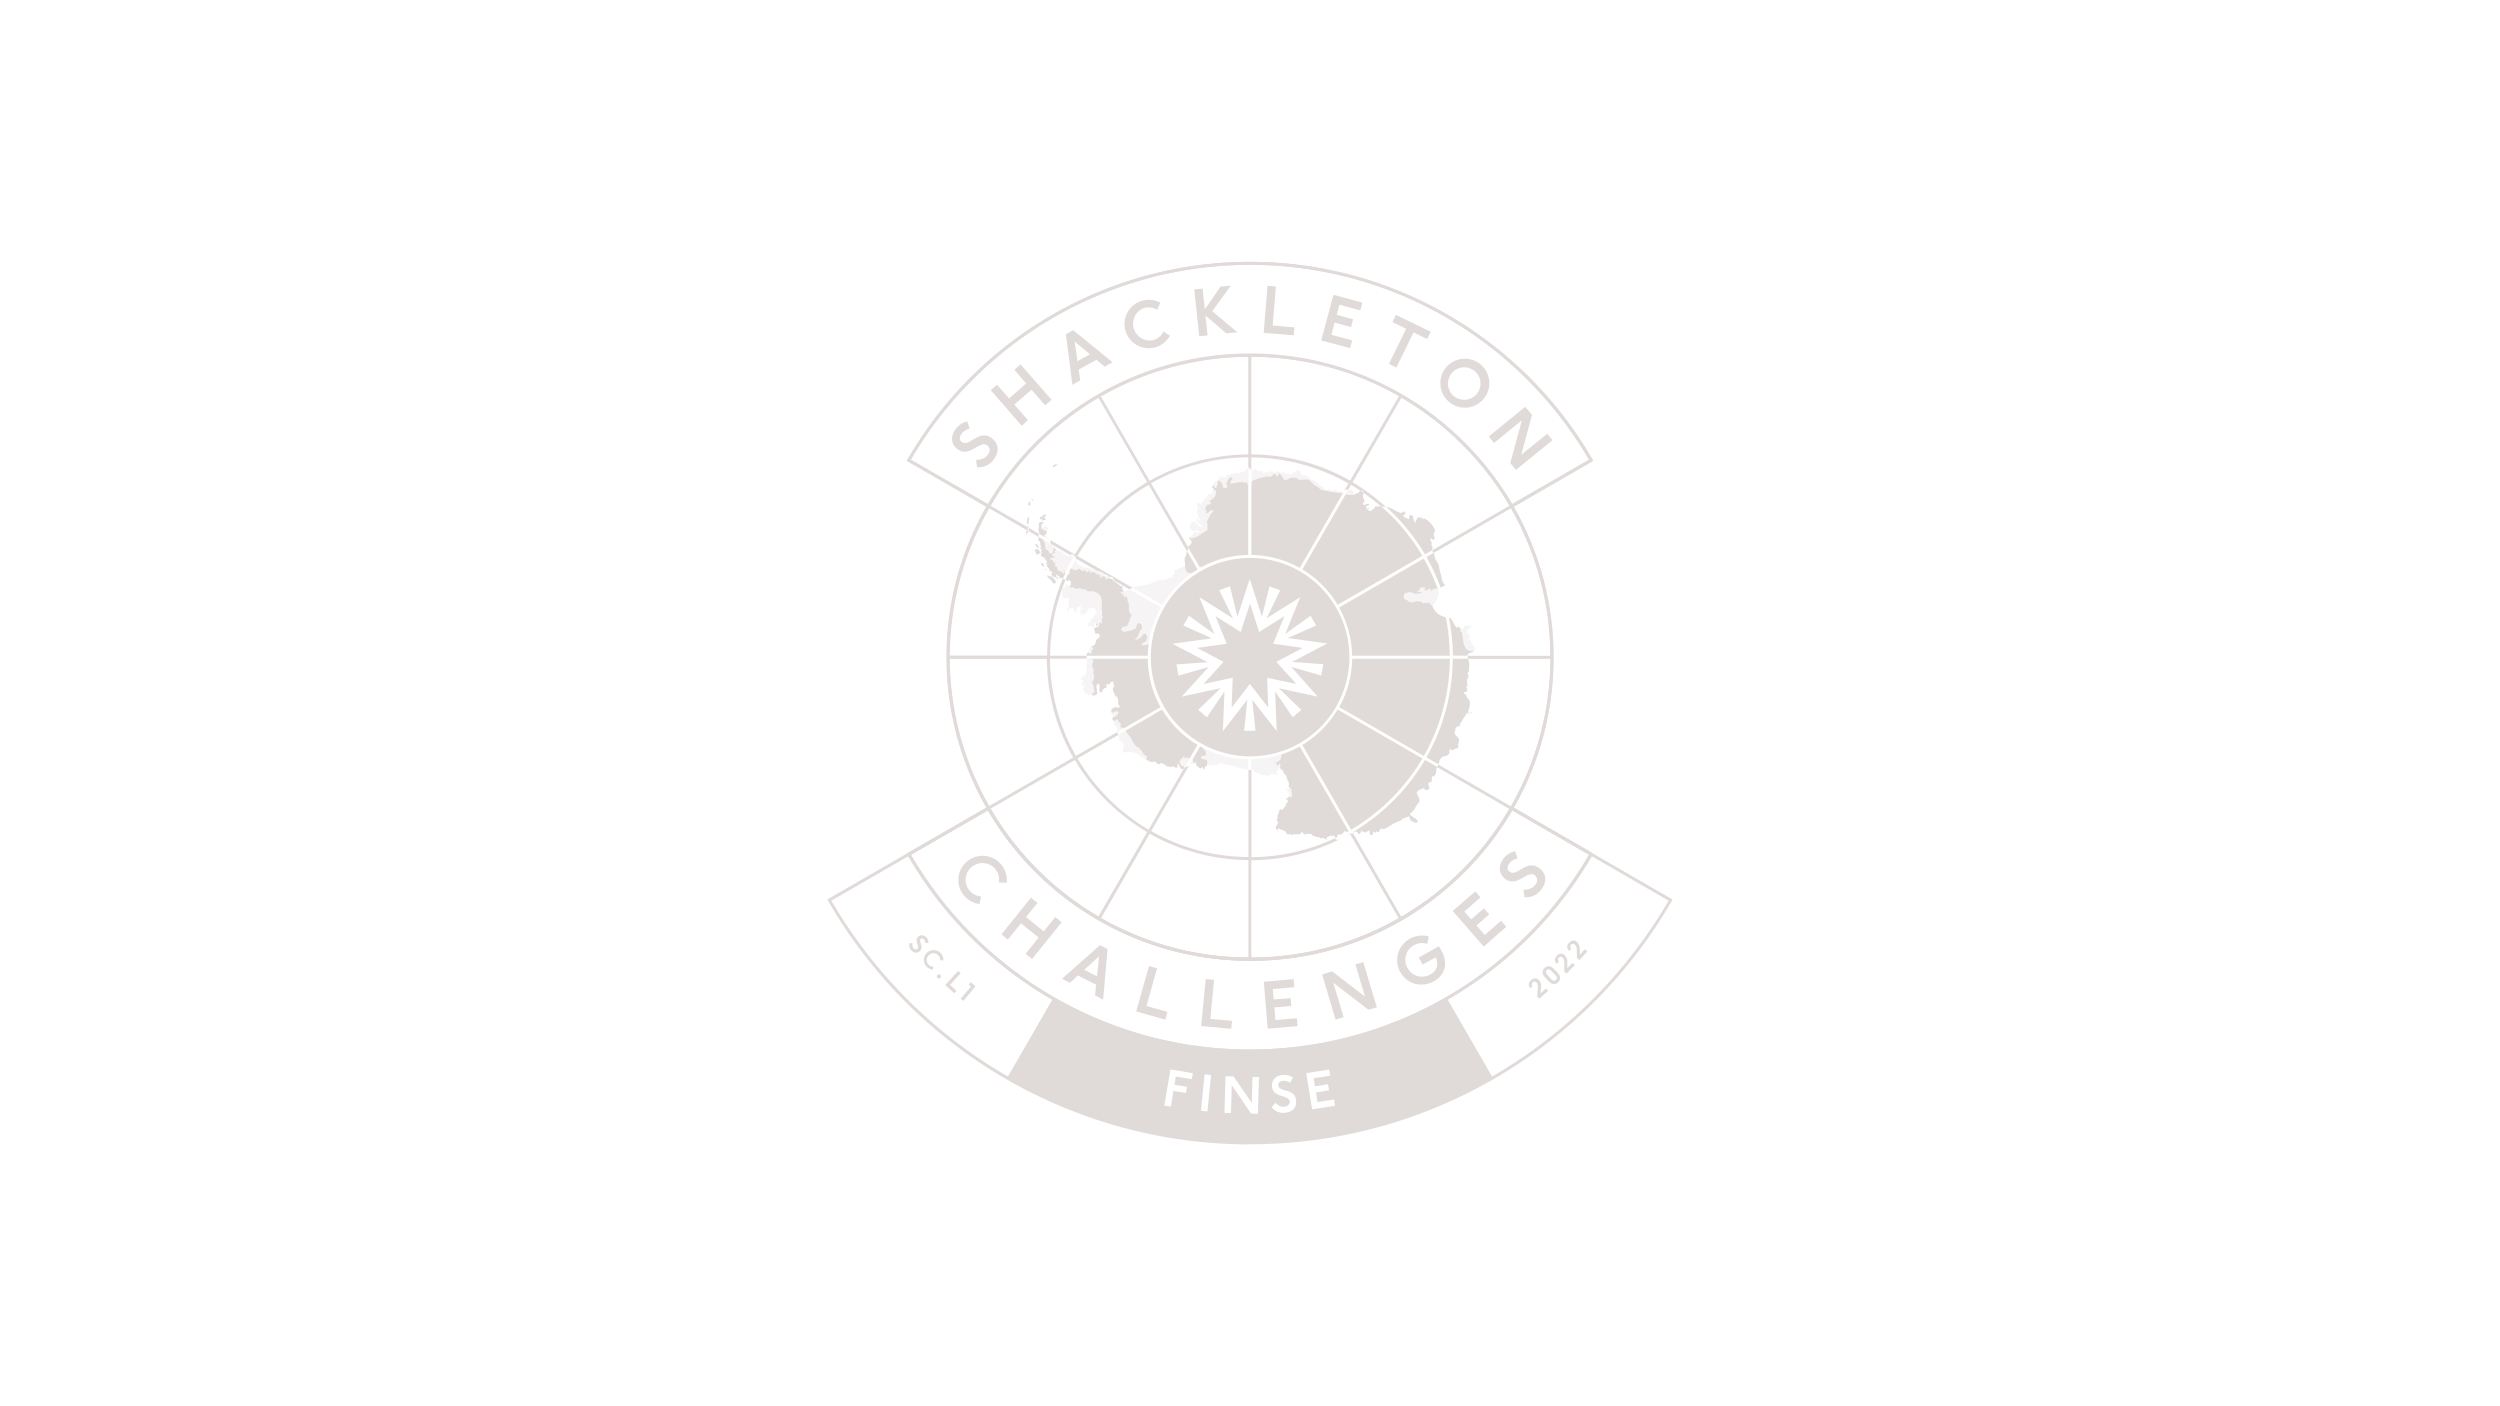 <svg id="LIGHT_BEIGE" data-name="LIGHT BEIGE" xmlns="http://www.w3.org/2000/svg" viewBox="0 0 1920 1080"><defs><style>.cls-1,.cls-2{fill:#e0dbd9}.cls-2{opacity:.3}</style></defs><path class="cls-1" d="M960 878.9a373.7 373.7 0 01-324-187l-.6-1 1-.7 123-71 .6 1 2.3 3.8.6 1 .2.3a87 87 0 002 3.1l.7 1.1 2.5 3.9.6.9.2.3 2.1 3 .8 1.1 2.7 3.8.9 1.1 2.2 3 .9 1 2.9 3.6.6.8.3.3 2.4 2.8.8 1 3.1 3.5 1 1 2.5 2.7.9 1c1 1.2 2.2 2.3 3.3 3.4l.9 1 2.7 2.6 1 .9 3.4 3.2.7.6.2.2 2.9 2.6 1 .8 3.6 3 1 .8 3 2.4 1 .8 3.8 2.9.8.7 3.3 2.3 1 .7 4 2.8.8.5c1 .8 2.2 1.5 3.4 2.3l1 .6 4.1 2.6.8.5 3.6 2.1 1 .6 4.3 2.4.7.4 3.8 2 1 .5 4.5 2.2.6.3 4 1.9 1 .4 4.6 2 .5.3 4.3 1.7 1 .4 4.7 1.8.4.1 4.5 1.6 1 .3 4.9 1.6.3.1 4.6 1.4 1 .3 5 1.3h.3c1.4.5 3 .8 4.8 1.3l1 .2 5.1 1.1h.1l5 1 1 .2 10.5 1.6 1 .1c3.5.5 7 .8 10.6 1.1h1l10.8.6h13c3.6 0 7.2-.3 10.8-.5l1-.1 10.6-1 1.1-.2 5-.7h.2l5.2-.9 1.1-.2 4.9-1h.2l5-1 1.2-.3 4.6-1.1.4-.1 5-1.4 1-.3 4.5-1.3.5-.2 4.8-1.5 1.1-.4 4.2-1.5.6-.2 4.7-1.8 1.1-.4 4-1.7.7-.3c1.5-.6 3-1.2 4.5-2l1-.4h.2l3.8-1.9.8-.3 4.4-2.2 1-.6 3.7-2 .9-.4 4.2-2.3 1-.6 3.6-2.1.8-.5 4.1-2.6 1-.7 3.4-2.2.9-.6 4-2.7 1-.7 3.3-2.4.8-.6 3.8-3 1-.7 3-2.5 1-.7 3.6-3 .9-.8 3-2.7.8-.8 3.5-3.2.8-.8 2.9-2.9.8-.7 3.3-3.5.8-.7 2.8-3 .7-.8 3.2-3.7.7-.7 2.7-3.2.6-.8 3.1-3.8.6-.8 2.5-3.3.7-.9 2.9-4 .5-.7 2.4-3.5.6-.9 2.7-4.1.4-.7 2.3-3.6.6-1a310 310 0 002.3-3.9l.6-1 1 .6 122.1 70.5 1 .6-.5 1a373.7 373.7 0 01-324 187zM638.5 691.7a372 372 0 00643 0l-120.1-69.4-1.8 3-.6 1-2.3 3.7-.4.7-2.8 4.1-.6 1-2.4 3.5-.5.7a180 180 0 01-3 4l-.6.8-2.6 3.4-.6.8-3 3.8-.8.8-2.7 3.3-.6.7-3.3 3.7-.7.8-2.8 3-.8.7c-1 1.2-2.2 2.4-3.4 3.5l-.8.8-3 2.9-.7.8-3.6 3.3-.8.7-3 2.7-1 .8q-1.7 1.6-3.6 3.1l-.9.7-3.1 2.6-1 .7-3.8 3-.9.6-3.3 2.4-1 .8-4 2.7-.8.6-3.5 2.3-1 .6-4.1 2.6-.9.5-3.6 2.1-1 .7-4.3 2.3-.8.5-3.8 2-1 .5c-1.6.8-3 1.6-4.5 2.2l-.8.4-3.8 1.8-.3.1-.9.4a291 291 0 01-4.5 2l-.7.3-4.1 1.7-1.2.4-4.6 1.8-.7.3-4.2 1.4-1.2.4-4.8 1.6-.5.2-4.5 1.3-1.2.3-5 1.4h-.4c-1.5.5-3 .8-4.6 1.2l-1.2.3-5 1h-.4l-4.8 1-1.2.2-5.2.9-5.2.7-1.2.1c-3.5.5-7 .8-10.6 1.1l-1.1.1c-3.6.3-7.2.4-10.8.5h-1.2l-5.4.1h-6.6c-3.6-.1-7.3-.3-10.9-.6h-1c-3.6-.4-7.2-.7-10.7-1.2l-1-.1-10.6-1.6-1-.2-5-1h-.2l-5.2-1.1-1-.3-4.8-1.2h-.2l-5.1-1.4-1-.3-4.7-1.3-.3-.1-5-1.6-1-.4-4.4-1.6-.5-.1-4.8-1.9-1-.4-4.2-1.7-.6-.2-4.6-2-1-.5-4-1.9-.7-.3-4.5-2.2-1-.5-3.9-2-.7-.4-4.3-2.4-1-.6-3.7-2.2-.8-.5-4.1-2.6-1-.6-3.5-2.3-.8-.6-4-2.7-1-.7-3.3-2.4-.9-.7q-2-1.4-3.8-3l-1-.7-3-2.5-1-.7-3.7-3.1-1-.9-2.9-2.5-.2-.3-.7-.6-3.5-3.2-1-1-2.7-2.6-1-1-3.3-3.3-1-1-2.5-2.8-1-1-3-3.5-1-1-2.3-2.8-.3-.3-.7-.8-2.9-3.7-.5-.6-.4-.5-2.3-3-.2-.3a27 27 0 01-.7-.8l-2.7-3.8-.8-1.1-2-3-.3-.4-.6-1-2.6-3.8-.7-1.1-2-3.2-.2-.2-.6-1.1-1.7-2.8z"/><path class="cls-1" d="M700.8 724.4a4.4 4.4 0 00.8 3.8 2 2 0 003 .4c2.2-1.8-3-6.1.7-9.3 2-1.7 4.5-1.2 6.3.8a6.3 6.3 0 011.5 4l-2.4.2a4 4 0 00-1-2.7c-.9-1-1.8-1.2-2.5-.5-2.3 2 3 6-.8 9.4-2 1.7-4.5 1.6-6.6-.8a5.8 5.8 0 01-1.3-5.5zM716.5 744.7a7.5 7.5 0 118-7.2l-2.5.1a5 5 0 00-1.4-4 5.2 5.2 0 00-7.5 7.2 5.4 5.4 0 003.7 1.6zM720 748.8a1.5 1.5 0 012.2 0 1.5 1.5 0 01-2.2 2.2 1.5 1.5 0 010-2.2zM726 756.5l9.8-10.8 2 1.7-8.2 9 5 4.6-1.7 1.8zM737.8 767l7.9-9.3-1.8-1.5 1.6-1.9 3.7 3.2-9.4 11.2zM1182.2 767l-1.7-1.9.5-5.2c.3-2.6 0-4.2-.9-5.2a2 2 0 00-2.9-.3c-.8.7-1 1.7-.2 3l-1.8 1.6c-1.6-2.4-1.3-4.5.6-6.2s4.3-2 6.2 0a7.2 7.2 0 011.5 5.7l-.4 4.4 4.3-3.7 1.6 1.8zM1196.2 747c2 2.2 2.9 5 .4 7.4s-5.1 1.4-7.3-.9l-2.9-3.1c-1.9-2-2.5-5-.2-7s5-1.6 7 .5zm-4.6-1.2c-1.2-1.2-2.6-1.9-3.7-.8s-.7 2.5.5 3.8l2.7 3c1.3 1.3 2.6 2 3.9.8s.7-2.4-.7-3.9zM1203.2 747.7l-1.9-1.8.1-5.2c0-2.7-.3-4.2-1.3-5.1a2 2 0 00-3-.1c-.7.8-.7 1.8 0 3l-1.6 1.8c-1.8-2.3-1.7-4.4.1-6.3s4.1-2.4 6.1-.4a7.2 7.2 0 012 5.4v4.5l4-4 1.8 1.7zM1213 737.4l-1.9-1.7-.1-5.2c0-2.7-.5-4.2-1.5-5a2 2 0 00-3 0c-.7.8-.7 1.8.2 3l-1.6 1.9c-2-2.3-1.9-4.4-.1-6.3s4-2.6 6-.7a7.2 7.2 0 012.3 5.4v4.5l3.9-4.3 1.8 1.7z"/><path class="cls-1" transform="rotate(-60 1191 638.1)" d="M1189.8 603.5h2.3v69.3h-2.3z"/><path class="cls-1" transform="rotate(-30 728.6 638.5)" d="M693.3 637.3h70.5v2.3h-70.5z"/><path class="cls-1" d="M752.3 694.3a18.6 18.6 0 1120.8-16.3l-6-.3a12.2 12.2 0 00-2.6-10.1 12.9 12.9 0 00-20 16.3 13.3 13.3 0 009 4.6zM787.7 732.5l10-12.5-13.6-10.9-10 12.5-5-4 22.7-28.2 5 4-8.8 10.9 13.6 11 8.8-11 5 4-22.8 28.2zM841 764.5l.8-8.3-14-7-6 5.6-6.2-3.1 29.2-25.8 5.8 3-3.4 38.8zm3.1-30l-11.4 10.3 9.8 5zM872.6 776.8l9.8-34.9 6.2 1.7-8.1 29 16.1 4.5-1.6 6zM922.5 788l3.5-36.1 6.4.6-2.9 30 16.7 1.5-.6 6.1zM973.6 790l-3-36 22.9-2 .5 6.2-16.5 1.4.7 8 13-1 .5 6-13 1.1.8 9.7L996 782l.5 6.1zM1051 775.5l-27-20.7 7.9 26.4-6.2 1.9-10.3-34.7 7.7-2.4 25.2 19.4-7.3-24.7 6-1.8 10.4 34.7zM1107.1 730.3c4.6 8 3.8 17.8-5.7 23.2s-20.7 2.4-25.9-6.8a18.7 18.7 0 017.2-25.7 19 19 0 0114.6-1.8l-1.2 5.7a12.5 12.5 0 00-10.3 1.1 12.7 12.7 0 00-4.7 17.6 12.6 12.6 0 0017.5 4.7c4.6-2.6 6.7-7 4-13.1l-10 5.6-3-5.4 15.5-8.7zM1139.5 727l-23.8-27.4 17.3-15 4 4.6-12.4 10.9 5.3 6 9.8-8.5 4 4.6-9.7 8.6 6.3 7.3 12.5-11 4 4.7zM1170 683.3c3 0 6.4-.5 9-3.6s1.5-6-.3-7.5c-5.5-4.4-13.7 10-23 2.6-5-4.1-5-10.4-.8-15.7a15.7 15.7 0 018.7-5.4l1.9 5.7a10 10 0 00-6.2 3.6c-2 2.5-2 4.9 0 6.4 5.6 4.6 13.2-10.3 23.2-2.4 5 4 6 10.1 1 16.4-2.6 3.3-6.4 6-12.7 5.7zM749.6 353.2c3-.2 6.4-.6 8.9-3.8s1.5-6-.3-7.4c-5.6-4.4-13.6 10.1-23 2.8-5.2-4-5.2-10.3-1-15.6a15.7 15.7 0 018.6-5.6l1.9 5.7a10 10 0 00-6.1 3.7c-2 2.5-2 4.9 0 6.4 5.8 4.5 13.2-10.5 23.3-2.7 5 4 6 10 1.2 16.3-2.6 3.4-6.3 6-12.7 5.9zM802.7 311.3l-10.5-12-13.2 11.4 10.5 12-4.8 4.3-23.8-27.3 4.8-4.2L775 306l13.1-11.5L779 284l4.8-4.2 23.8 27.3zM848.4 281.6l-6.3-5.3-13.7 7.6 1.2 8.2-6 3.4-5-38.7 5.6-3.2 30.3 24.6zm-23.1-19.4l2.2 15.2 9.6-5.3zM898.5 257.8a18.6 18.6 0 11-7.4-25.3l-2.5 5.5a12.3 12.3 0 00-10.4-1.3 12.9 12.9 0 007.8 24.5 13.4 13.4 0 007.6-6.6zM941.8 256l-16-13.7 1.6 15.3-6.4.7-3.8-36 6.4-.7 1.7 16 12-17.4 8-.9L931 239l19.3 16.2zM970.5 255.6l3-36.1 6.4.5-2.5 30 16.7 1.4-.5 6.1zM1014.7 261.4l9.4-35 22.2 6-1.6 6-16-4.4-2.1 7.8 12.6 3.4-1.6 6-12.6-3.4-2.5 9.3 16 4.3-1.6 6zM1066.7 279.5l13.2-27-10.5-5.2 2.7-5.5 26.7 13-2.7 5.6-10.5-5.1-13.2 27zM1113.3 309a18.8 18.8 0 1126.4-3 18.7 18.7 0 01-26.4 3zm21.3-7a12.5 12.5 0 10-17.7 2.5 12.7 12.7 0 0017.7-2.4zM1159.9 355.6l8.9-32.8-21.4 17.4-4-5 28-22.8 5.2 6.2-8.3 30.7 20-16.2 4 5-28.1 22.8z"/><path class="cls-1" d="M960 737.9a233 233 0 11164.9-68.3A231.6 231.6 0 01960 738zm0-463.9a230.7 230.7 0 10163.3 67.6A229.3 229.3 0 00960 274zM960 808.4V806a301 301 0 00261-150.6l2 1.1a303.3 303.3 0 01-263 151.8z"/><path class="cls-1" d="M1161.5 389.8l-1.1-2 60-34.7a301.4 301.4 0 00-520.9 0l60.1 34.6-1.1 2-61.2-35.2-.8-.6.5-1a303.7 303.7 0 01526 0l.5 1-1 .6zM960 808.4a303.3 303.3 0 01-263-151.8l2-1.1A301 301 0 00960 806zM797.8 420.9c.4-1.1-1.3-2-1.4-3-.3-.4-1.8.2-1.3.8.4.5 2 2.5 2.7 2.2z"/><path class="cls-1" d="M793 384.5c1.3.1.3-.8-.2-1-1-1-.5 1 .3 1zM803.8 438c.1-.5-1-.4-1.1-.8-1.2 0 .8 1.5 1.1.7zM800.4 432.4c-2.2-.6.1 2.8 1.2 2.8.6-.8-.5-2.1-1.2-2.8zM794.8 422.8c2 3.7.4 4.4 4.3 1.6.5-.5-1.8-1.7-1.8-2.6-.3-.8-.7-.1-1 .4-.8 0-1.6-1.5-1.5.6zM789.8 387.9c0 .6.1.1.5.2 1.2.6 1.3-1.1.7-1.8-.2-.2.3-.8.2-1-.2-.7-.8.4-1.3 1-.4.8 0 .5-.1 1.6zM810.7 357.8c.6-.4 2.8-1.3 1-1-.6-.6-2.5.3-2.8.8-1.7 2.3.9 1.1 1.8.2zM799.8 398.4c.8.2.1 2 1.3 1.5a1 1 0 011.2-.5c1.2.2.7-1.6 0-1.8-.2.1-.7.3-.7 0 0-.8 1.5-.6 1.5-1.5 0-.5 0-1.6-.8-1-1.2.1-1.6 2-2.7 1.8-1.6.4-1.4 3.2.2 1.5z"/><path class="cls-2" d="M863.3 454h-.3c0 1-3.7.2-2.8 1 3-.6.3 4 2.3 1.6 2.3-1.5-1.4 3.7 2.2 1.3 1.8.6.9 4 2.1 5.3 1 2.8-1 6.4 1.8 8.4 1.3.8.1 2.2-.5 3.1a23.5 23.5 0 01-2.4 6c-.8 1-2 .5-3 .6-1.8 2.3-2.5 1.7.2 4 2-.4 9-1.5 9.7-3.4.7-6.2 6-2.6 4.2 1.4-2.6 2.1-1.8 5.3-4.4 7.3-1.2 1 .4 1 1.3.4 1.8-1.4 3-1.4 3.8-3.4 3.2-3.3 4.5 2.3 2.7 4.6-.5 1.3-4.2 1.9-3.4 3.2a8.7 8.7 0 005.4-.9 78 78 0 019.3-28l-24-13.8a12.2 12.2 0 01-3.1 1.2 1.8 1.8 0 01-1.1.1zM922.6 435.7a1.2 1.2 0 000-.2v-.2a.2.2 0 00-.1-.1.3.3 0 00-.2 0 1 1 0 00-.3 0 5.2 5.2 0 01-.3.8l.1.3zM914.9 440.6h-.1l-.7-.2h-.2l-.4-.1h-.2l-.3-.2h-.2l-.3-.1-.2-.2h-.2l-.2-.2-.2-.2-.1-.1-.2-.2-.1-.2-.2-.3v-.2l-.2-.3-.1-.3-.1-.3-.1-.3-.1-.5-.1-.3-.1-.6v-.3l-.2-1.1-2 1-1.2.6h-.2l-1 .6-.3.2a7 7 0 00-1 .6 7.5 7.5 0 00-2.3.4.7.7 0 00-.2.1c-.2.3-.2 1 .4 2a.6.6 0 01-.2.7c-.3.3-1 .1-1.4 1.4 0 .6.2 1.5-.7 1.4l-1 .2a12.7 12.7 0 00-1.8.5l-1 .5a6.8 6.8 0 00-1 .7h-.9a7.8 7.8 0 01-2.2 0h-.8c-4 .8-7.3 3-11.3 4l-2 .2a55.5 55.5 0 00-8 1.9l22.7 13.2a79 79 0 0122.2-24z"/><path class="cls-1" d="M789.7 403.9c-.5 0-.7.3-.7.8l1.3.7a10 10 0 00-.6-1.5zM790 401c-.2-1.6.8-1.7 0-3.7-.7-1.3-1.7 3.7-1.2 4.5 0 1.6 2 0 1.1-.7zM788.4 410.5c.6-.4.5-2 1.5-2.2a.7.7 0 00.5-.2l-1.3-.7c-1.5.9-1.3 1-.7 3.1zM807 445.5c1 .9 1.5 3 2.8 2.6 3-1-.7-3.6-1.7-5-1-.6-2.8-.2-3.3-1.4-1.7 1 1.5 2.7 2.3 3.8z"/><path class="cls-2" d="M932.7 370.7a4.9 4.9 0 00-.5 1.2 2.3 2.3 0 00.5-1.2zM854 547.6a5.7 5.7 0 00.7 1.8l-.8-1.8zM821.6 449.8a1.1 1.1 0 00.3 0v-.2a1.8 1.8 0 01-.3.2zM810.8 421.6a3.3 3.3 0 00.6.6 3 3 0 01-.6-.6zM1035.5 376.3zM1104.5 454.3zM923.3 404.4v.1z"/><path class="cls-2" d="M857.3 549.2c.5-.5 1.7-.3 1-1.4 1.6-.3.2-1.6-1-1.8-.6-.1-.6 1-1.4.5-.7 0-1.3.7-2 1.1l.8 1.8c.8 1.2 2 1.9 2.6-.2zM932.1 372.3c0 1.2 1.6 4 2.2 1.7.3-1.3 1.8-2.5.7-3.7a1.4 1.4 0 00-2.3.4 2.3 2.3 0 01-.5 1.2v.4zM957.7 359.9a3 3 0 00-.3.3l-.4.4a6.6 6.6 0 01-1 1.1 2.4 2.4 0 01-1.2.5h-.2a2.1 2.1 0 01-.7-.1.7.7 0 00-.2 0 2.6 2.6 0 01-.7.6 3.3 3.3 0 01-.4.4 6.9 6.9 0 01-1.5.2c-1 .1-2 0-3 .2a4.7 4.7 0 00-1.4.4 1.6 1.6 0 00-.3 0l-1.5.6a2.8 2.8 0 01-1 .3.8.8 0 00-.9-.2l-.7.4a2 2 0 00-.3.4.7.7 0 01-.4.6 1.7 1.7 0 01-1.3 1 .6.6 0 01-.4 0 .4.4 0 01-.2-.4l-.1-.2a.8.8 0 00-.7-.4 1.3 1.3 0 00-.3.2 3.2 3.2 0 00-1 0 3.6 3.6 0 00-1.6 1.2 2 2 0 00-.3 1 3.2 3.2 0 00.1.4c.2.1 1-.2 1.1.2-.7 1.4 1.2.8 1.6 1.9 1.5 2.7.2 5 4.1 3.2.5-.8-.6-1.7-.8-2.3.4-1.7 2.5-7.1 4.7-4.7.6 1.4-2.4 2.3-1.2 4 1 .6 1.8-.3 2.8-.4 1.8.3 2.5-.8 4.6-.4 1.6-.4 2.6.1 4 .4.3-.6.9-1 1.4-.3.2.7-.5 1.6.6 1.8l.2.2v-13.2a3 3 0 00-1.2.7zM930.8 377.1l-.1.1c-.1.2 0 .3.4.3.6.1.5.8.2 1.3a1.4 1.4 0 01-.3.3v.1a.4.4 0 01-.4.1 2.3 2.3 0 00-2.2 0 4.5 4.5 0 00-1 1.6 5.3 5.3 0 01-.4.8l-.1.1-.2.2-.1.3h-.1c-1 1.3-2.4 2.4-3.4 3.6a3.8 3.8 0 01-.8 1 1.3 1.3 0 000 .3c-.3.1-.5 0-.7-.2a1.9 1.9 0 01-.5-.8 1.3 1.3 0 00-.9.2 3.2 3.2 0 00-1 1 1 1 0 000 1 .8.8 0 01.6.3 2.4 2.4 0 01.6 1.7c0 .3 0 .4-.1.3a.4.4 0 01-.2.2c0-.4-.2-.5-.3-.4a4.6 4.6 0 00-.3.8 5.9 5.9 0 000 2 1.4 1.4 0 000 .2 7.5 7.5 0 00.3 1.5l.5 1 .3.7.2.6a3.3 3.3 0 01.3 2.4c0 .4-.2.6-.5.5h-.1a1.4 1.4 0 01-.6-1 9 9 0 01-.5-2 .1.1 0 00-.2 0 8.1 8.1 0 00-.3 1.5 3.8 3.8 0 01-.5 1.6v.5a.1.1 0 00.2 0 3.8 3.8 0 01.7-.1l2.3 2a17.4 17.4 0 011.7 1.6v.1c-.1 1.6-1.5.2-3.2-1.3a9.6 9.6 0 00-3.5-2.4 1.2 1.2 0 00-.9.2 1.7 1.7 0 00-.8.5l-.5 1a3.6 3.6 0 01-.9 1.4c-.4.7-.4 1 .4 2a.8.8 0 00.2 0c.6.3.7.8 1 1.3l.4.3a1.2 1.2 0 00.3.2 2.7 2.7 0 01.5.4 3.2 3.2 0 00.9.3h.3a3.9 3.9 0 01.2-.5 2.9 2.9 0 01.8-.3 3 3 0 01.8-.2 1.6 1.6 0 011.7 1l.2.4a.2.2 0 000 .1h-.2a5.3 5.3 0 00-.6-.1 1 1 0 00-.2 0l-.1.2a.4.4 0 01-.1.2s0 .2-.2.2c-.4 0-.8-.3-1.2-.6a1.8 1.8 0 00-1.6.4 16.4 16.4 0 00-1.5 1.7c0 .2-.2.3-.3.5l-.4.4-.2.2-.2.1a2.7 2.7 0 01-.4.2 4.3 4.3 0 01-.5.3 1.3 1.3 0 00-.2.3c.2.4 1.9.5 2.6.4 4.4-.5 7.2-4.2 11.2-5.9.9-2-.2-5.2 0-7.4 1.6-2.5 2.3-5.2 4.6-7.1 1-1-1-1-1.6-1.2a6.1 6.1 0 01-3 2.7c-1.1 0-.5-1.7-.2-2.1-.7.3-1 0-.9-1.1-.5-1.6.2-1.8 1-3.1.6-1 2.6-.1 3-1.7.3-.9-1.7-1.4-1.1-1.8 3.2-1 8-6.7 3.3-8.8l-.4.3c-.4.4-.9.7-1 1.1zM821.4 440.2c.5-.7.3-1-.1-1.5l-1.1 2.4a1 1 0 001.2-.9zM822 426.4a7.2 7.2 0 00-.8 1 2 2 0 01-.5 0 4.3 4.3 0 01-3-1.6 11.4 11.4 0 00-2-1.7 5 5 0 00-1.9-1 7.6 7.6 0 01-2.4-1 3.3 3.3 0 01-.6-.5c0 .3.2 1.4-.1 1.4-1.5-.2-1.2.6-.4 1.2 1.1.8-1.1.5-1.3.8-.7.9-1.7 1.8-.1 2 .5 0 2.4.8 1 1s-4 .3-2.9 1.8c.7 0 1.3-.2 1.2.8 0 .3 1-.2.7.2-.6 2.6 1.6.4 1.8 1.2-1.9 5.4 1.6.8 1.5 5.2.3 2.3 1.7.4 2 1-.4 1.4 1 .3 1.6 1 .5 1.1.6 1.5 1.3.6.2-.5-1-2 .3-1.5.8.6-.4 1.1.6 1.8q3-6.3 6.4-12.4zM823 436.7c.8-.5.4.5.8.6-.1.2 1.5 0 1.3.3.2.3.4 1 .8.6.2-.8 1-.2 1.4-.5.1-.3 1-.9 1.5-.7 1.3.2 2.2 2.3 3.4 1.3.4-.3.8-.8 1.2-.3 2.2 3 1 1 3.5.3.8.2 0 2.1 1.2 1.6.7 0 .4-1.2 1-.8.5 1.1 2 0 2.1.4-.3 1.6 1 .3 1.5 2 1 0 1-1 1.8 0 1.6 5.3 1.4.1 2.9.8-.3.9.7 0 .9.2-.2 1.2 1.3.7 1 1.2-.5.5-.3 1 .4 1.2 1.2.5.7-2 1.4-1.3.8 1 1.3 1.1 1.6.6l-10.2-6-1.1-.3a8.4 8.4 0 01-3.2-1.2 3.8 3.8 0 00-1.1-.3 10.3 10.3 0 01-2.3-.2l-1.2-.2a4.5 4.5 0 01-1.8-.7l-2-.9h-.2l-.6-.3h-.2l-.3-.2a4.3 4.3 0 01-1.6-1.8 6.5 6.5 0 01-.5-2.6v-.3c-1.6 2.7-3 5.5-4.4 8.3.3-.1.5-.7 1-.8zM806.8 414.5a6 6 0 01-1.3-.3l1.2.7a3.2 3.2 0 01.1-.4z"/><path class="cls-2" d="M801.4 414.5a9.2 9.2 0 001.2 2.9c-.4 1.4.2 2.9.7 4-.6 2.2 2.1-.4 1.7 1.8 1.1.9 1.3 3 2.8 1.5 1.6.5.4-1.7 1-2.4a2 2 0 000-2.6 10.3 10.3 0 01-1.4-1.7zM802.4 412.2a.8.8 0 01-.2.1l2.3 1.3a3 3 0 01-.8-2.4 11.6 11.6 0 010-1.2c-.5.1-1 .7-1.5.9-.7.6.3.7.2 1.3zM801.9 407.5c1-.6 1 .3 2 .5a1 1 0 00.3-.1 5.6 5.6 0 00.4-.6 2.8 2.8 0 00.2-1 7.1 7.1 0 00-.3-1.2 1.2 1.2 0 00-.4-.5 1.8 1.8 0 00-.7 0 1.5 1.5 0 00-.3.1 4 4 0 01-.7 0l-.3-.1.1-.4a.6.6 0 000-.5.4.4 0 000-.2h-.2a1 1 0 00-.5.5.7.7 0 000 .3l-.5 1.2a2.8 2.8 0 00.9 2zM820.2 449.4a6.3 6.3 0 00-1-.4h-.1a.8.8 0 00-1 .3 1.6 1.6 0 00-.2.6 2 2 0 00.2.9 1.9 1.9 0 00.2.4c-.4.1-1.2 0-1.9.2a1.5 1.5 0 00-.7 1.4 1 1 0 000 .1 13.4 13.4 0 01.2 2v2a4.8 4.8 0 00.3 1.2 1.2 1.2 0 00.1.3 2.4 2.4 0 001.1 1 2.2 2.2 0 00.8.2 3.7 3.7 0 00.7-.2 1.5 1.5 0 00.5-.3 1.4 1.4 0 01.4 0c.5 0 .8.2.9 1.1a6.5 6.5 0 01.2 1.8v.6a12 12 0 01-.1 2.1 3.1 3.1 0 000 .5 3.4 3.4 0 01-.7 1.6l-.8 2 .2.3.2.1a1.3 1.3 0 00.3.3c.6.2.7-.9 1-1.7l.2-.2a1 1 0 011.1-.4h.8c1.7-.2 1.9.7 2 1.5v.9a1 1 0 00.8.7.8.8 0 00.2 0 .6.6 0 00.2-.2 1.3 1.3 0 00.3-.5v-.1a1.4 1.4 0 000-.2v-.6a2.2 2.2 0 01.2-1.2 2.4 2.4 0 011.5-1.4 4.8 4.8 0 001.8-1c0-.5.4-1 .5-.7a.5.5 0 01.2.2c.3.5-.5 1.4-1 2-.2.4-.3.6-.2.7s.2.2.7.1h.4a1.5 1.5 0 01.6-.3c.3.4-.2.8-.8 1.2a12.2 12.2 0 00-1.4 1.3l.1.5a4.1 4.1 0 001.4 0 3 3 0 01.4 0c.4.1.5.3.3.4a1.2 1.2 0 01-.3.2l-1.1.4a.8.8 0 00-.4.3 1 1 0 00.2.3.6.6 0 00.2.2 1.3 1.3 0 001 .1l.5-.1a4.3 4.3 0 00.9-.2l.1-.1h.1a6.3 6.3 0 002.5-2.3l1.2-2c.5-.5.9-.8 1.4-.7a1.2 1.2 0 01.3 0v.3c.3.5.8.3 1.3.1s1-.3 1.3.1a5.4 5.4 0 00.9 1.6c.7.8 1.4 1.7.7 2.4a2.8 2.8 0 01-1 .8l-.2.1a9.8 9.8 0 00-.7 1 6.7 6.7 0 00-.5 1.2v.1l-1.5 1.2a1.6 1.6 0 00-.3.4 3.5 3.5 0 00-.2.5 1.3 1.3 0 000 .4c0 .2 0 .3-.2.3h-.1a.9.9 0 00-.6.4l-.6 1.1a2.4 2.4 0 01-.5 1h-.2a1 1 0 00-.2.6 1 1 0 00.2.4 1.8 1.8 0 00.3.3 1 1 0 00.4.1 1.7 1.7 0 01.7-.5.5.5 0 01.4 0c.8 0 1.4.7 2 1.1a1 1 0 001.1-.2 2.8 2.8 0 00.2-.3 1.6 1.6 0 01-.2-.4.6.6 0 01-.1-.4v-.4a7.8 7.8 0 01.1-1.4.2.2 0 01.2-.1h.2a1.2 1.2 0 01.8.2.3.3 0 00.4 0c1-.5.1 4.7 1.5 2.4.2-7.7 3 1.7 2.3-4.6-1-1.2 1.4-2.3.5-3.4a1.8 1.8 0 00-.6.4 12.3 12.3 0 000-4.8c-.4-3.6.7-6.7-.6-10.1-1.4-2.7-3.4-3.7-6.2-4.5-.9-.2-2 .6-3 0-.9 0-1.1-.3-1.8-.9-.7-1-3-.2-4-1.1-2.4-.9-3.9 1.5-6-1-1.7-.5-3.4 1.8-2.6-1.4a1.1 1.1 0 01-.3 0c-.2.4-.6 0-1-.2zM834.6 506.3a1 1 0 010 1.1v2.2a23.1 23.1 0 01-.3 5l-.2 3.5V518.4c0 .2-.1.2-.2 0a1.4 1.4 0 01-.3-.2c-.6-.6-.4 0-.3.3v.3a.1.1 0 01-.1.1l-.3-.1a6.1 6.1 0 00-.5-.3c-1 0-.7.6-.3 1.2s1 1 .5 1.1a.1.1 0 01-.1 0h-.1v-.1a10.1 10.1 0 00-.9-.9c-.6-.3-1 .4-1.2 1.2.1.6 0 .9.2 1h.7a1.2 1.2 0 01.7.1c.3.1.4.4 0 .8a2.7 2.7 0 00-1 .1.4.4 0 00-.1.3 1.4 1.4 0 00.8.4 1 1 0 00.3 0 3.7 3.7 0 01.5 0h.1a.4.4 0 01.1.2v.2c0 .2-.5.3-.9.3s-.7 0-.8-.3a6 6 0 000 1.4 2.1 2.1 0 00.2.9h.1a.6.6 0 00.4.2 1.2 1.2 0 00.4-.1.8.8 0 01.1-.6.3.3 0 01.4 0 .7.7 0 01.4.5.5.5 0 01-.2.4c-.8.3-.5.6-.3.8a.7.7 0 01.1.4 1.3 1.3 0 00-.3 0c-.6.3-.5 1.4 0 2.4v.2l.1.2.2.3.2.4.2.3a2.8 2.8 0 00.2.3 2 2 0 00.6.4.5.5 0 00.2 0c.9 0 1.2.2 1.4.6a3.3 3.3 0 01.4 1.2.3.3 0 00.1.2 1 1 0 00.3-.2c.4-.4.6-.8 1-.9a3.6 3.6 0 011.6-.2c0-2 2.3-1 1.9-3.2a3.2 3.2 0 01-.7-2.8c-.1-1.5-2-3.7-.7-5 1.3.8.5-1 .9-1.8.8-1.7-.3-2.9-.6-4.6 1.1-2-.7-2.8-.6-5-.2-1.3.6-2.7 1-4a2.6 2.6 0 01-1.1-1.2h-4.2v.4a2.8 2.8 0 000 .3zM836.7 498.9a6.1 6.1 0 01-.8 1.9c.5.4 2.4 2.2 2.4.7.3-.5 0-1.9.5-2.3 1.9-1 .7-2.4-.8-3a5 5 0 00-1.3 2.7zM859.4 566.3l.3 1.3a4.5 4.5 0 00.6 1.4 8.8 8.8 0 001.3.9h.2a1.1 1.1 0 01.6.7 1.6 1.6 0 01.1 1 2.4 2.4 0 00.1.5 1 1 0 00.2.1.7.7 0 01.4.2.7.7 0 010 .6 3.6 3.6 0 01-.3 1l-.6 1.6a1.6 1.6 0 00.2 1.4h.1a2.6 2.6 0 00.2.4 1.9 1.9 0 00.3.3 1.7 1.7 0 00.8.3 4.6 4.6 0 001.9-.4h.4a9 9 0 013.7.2 12.1 12.1 0 011.4.2 11.8 11.8 0 013.4 1.9l4.7 3h1c1.2-3.5-2-2.2-2.7-4.7-1.5-1.8-2-3.9-4.5-4.7-2.5-2-3.6-4.8-5.2-7.3a50.5 50.5 0 01-3.6-5l-5.6 3.1a11.4 11.4 0 01.4 1.3l.2.7zM862.2 558.4c-1 .6-1.1.5-1.8-.4a2.6 2.6 0 00-1.6-3.9c-.2-.3.3-1-.2-1.4-1-1.3-1.7 1.2-3 .8a2.3 2.3 0 01.1 1.7c0 1-.3 1.4.7 2.1a1.9 1.9 0 011.2.8h.1l.1.3a3.8 3.8 0 01.5 1.9 2.3 2.3 0 01-.4 1.4l.1.5 5-2.9a12.4 12.4 0 00-.8-.9zM914.3 587a1.5 1.5 0 01.7-.2 8.7 8.7 0 001.4-.2.6.6 0 00.1-.2l.6-.3c-.9-.4-1-1.7-1.3-2.8l-2.7 4.8a4.2 4.2 0 001.2-1.2zM909.9 582.8c-.9 0 .1-1.7-.4-2.1-1 .2-1 2.6-2.5 2.2-.8 0 0 1-.4 1.2s-1.2.2-.6 1c.7 3.7 2.4 2.6 3.7 4.3l4.2-7.2c-1.4.6-2.8-1.2-4 .6zM962 591.6a1.8 1.8 0 01.8.1 6.4 6.4 0 011.6 1.6l.2.1.2.2v.1a1.8 1.8 0 00.4.2h.1a1.6 1.6 0 00.4.1 3.3 3.3 0 01.9 0 4.7 4.7 0 011.5.6l.7.2.5.3a3.4 3.4 0 001.2.3l1.2-.2c.9 0 .8 0 .9.2a5.5 5.5 0 01.7.5 3 3 0 00.4.3h.4a1 1 0 00.4 0 1.3 1.3 0 00.3-.3 3.4 3.4 0 00.8-.8 1.8 1.8 0 00.2-.6c0-.1.1-.2.2-.1a1.4 1.4 0 01.4 0h.8l1.3.3a5 5 0 011.4.2h.1a1.8 1.8 0 01.5.3 1 1 0 00.5.2c.2 0 0-.4 0-1l-.4-1.2a1 1 0 01-.2-.6v-.5h.4a6 6 0 00.8-.8 3.9 3.9 0 01.8-1.4 3.1 3.1 0 01.5-.5c.8-2.8.2-4.4-1.7-1.1-.4-.5-.7-2.4-2-2.4-1.5-1 .2-.1.7-.3 1.6-.7 3.4-1.7 3.8-3.7l.2-1v-.5a1.9 1.9 0 000-.4v-.7a78.2 78.2 0 01-23 3.8v8.4h.7zM923.8 574.4l.3.3.2.3.2.3.2.3a2 2 0 00.2.2l.3.3.1.1.4.3c.7 1.8 1.2 4.7-2 4-.9.2-.8.4-1 1-.9 1.9 1.9 1 2.8 2 2.5-.8 1.6 3 1.4 4.3h.6a4.3 4.3 0 011.8 0c1.6 0 3.2-.2 4.8-.4a8.2 8.2 0 001.5-.4 2.2 2.2 0 00.4-.1 6.6 6.6 0 00.5-.5.2.2 0 000-.1c0-.2.2-.1.3-.3a.8.8 0 01.8-.3 1.3 1.3 0 01.8.5 3 3 0 00.8.4l2.6.6 3.4.7a4.7 4.7 0 00.5 0l1.4.4.4.1a52.1 52.1 0 006.6 1.9 14.8 14.8 0 002.6.2l1.6.6h.5v-8a78 78 0 01-35-8.7zM990.7 605.5a.7.7 0 01-.2.2h-.2a14.3 14.3 0 01-2.2.2c-.4.1-.5.4 0 1l.2.2.8.6c.4.3.7.5.8 1a1.7 1.7 0 010 1v.3l.2 1c1 3.7 3.2-.7 1.5-3.2.1-1.7 1.4-1.7-.9-2.4a.3.3 0 010 .1zM990.7 605.5zM1122.2 483.2c-2 1.5.1 1.3.8 3.2 1 5.8.4 14.7 9 13.4v-.3a6.4 6.4 0 000-2.5 6.5 6.5 0 00-.5-.9 11.6 11.6 0 01-1-1.8l-.4-.5a6.2 6.2 0 01-.2-.8 3.2 3.2 0 010-.6 1 1 0 00-.1-.2 1 1 0 00-.6-.3 1 1 0 01-.4-.1 1.8 1.8 0 01-.4-1v-.1c-.2-.3.1-.7.3-1.1a1.8 1.8 0 000-1 3.3 3.3 0 00-.1-.5v-.1a.5.5 0 000-.1 1.8 1.8 0 00-.2-.4l-.1-.2-1-.8a2.2 2.2 0 01-.6-.8 1.1 1.1 0 010-1.4c.4-.8 1.6-1.3 2.4-1.9a1.9 1.9 0 00.6-.7 1 1 0 00-.1-.9 3.2 3.2 0 00-1.8-.5 9.6 9.6 0 00-2.5.4 3.6 3.6 0 00-.7.4 1.2 1.2 0 00-.3.5 3.3 3.3 0 01-.2 1c-.3.5-.5.8-1.9.6z"/><path class="cls-1" d="M1100.3 466a1 1 0 010-1.1l-.2.2c-2-.8-2.5-3.5-5-1.9-.7-.7-1.2.2-2 0-1 0-1-1.6-2-1.2-1.5 0-3.8-1-5 .6-.5.4-.9-.3-1.4-.3-1.8.8-2.7-.7-4.2-1.4-3-.9-2.8-3-1.5-5.4a6.6 6.6 0 003-.7c1.3-.4 2.8.6 4.2 1 2 .6 3.7 0 5.6-.6.8-1.8-3.8.5-3.1-1.2.3-.7 1.7-.2 1.9-1-1-1 .6-1.7 1.4-1.8 1 .1 3.6-.6 2 1.1 0 2.3 1.2.7 2.5.7.3 0 .4.3.5 0 .2-.7.4-1.6 1.3-1s.3 3 1.5 1.5c1-1-.1-1.8 1.8-.8 1-.3.7-1.8 2.1-.3h.5a152.3 152.3 0 00-10.8-23.4l-65 37.6a78 78 0 0110 37h75a156.3 156.3 0 00-3-29.5c-4.4-1.2-7.8-2.9-10.1-8.1zM1106.4 451.5a4.8 4.8 0 012.2-1.3c2.1-.5.6-1.9-.4-2.6l-3-11.6c.3-2.6-1.8-4.3-2.6-6.3-.9-1.4-.8-3.6-1.5-5.2l-5.6 3.3a153.1 153.1 0 0111 23.7zM881.5 505.9h-42.8a2.6 2.6 0 001.1 1.2c-.3 1.3-1.1 2.7-1 4 0 2.1 1.8 3 .7 5 .2 1.7 1.4 2.8.5 4.5-.4.9.4 2.7-.8 1.9-1.3 1.2.5 3.5.7 5a3.2 3.2 0 00.6 2.8c.4 2.1-1.8 1.1-1.9 3.2a3.6 3.6 0 00-1.5.2 1.7 1.7 0 01.5 0c2-.7 1.1 1.8 4.5-.4 1.4-.7.1-1.9.3-3 .3-1.2-.7-2.3-.2-3.7 0-.5.8-1.8 1.4-1.6 2.5 1.7-1.5 7.7 2.8 6.6.4-2.4 1-2.6 3.3-3.6 1-.5-.8-1.7.3-2.5.7-.3 2 .7 2.4-.5.6-1.5 2.7-2.5 2.6-.2 2.6 5-3.2.6 1.7 9.8 2.7 1 1.7 4.4 2.2 6.7 2.3 1.5.3 2.7-1.6 2-.7-1-1.6.4-2.3.5-2 .7-1.7 2.3-1.1 4 .6-.4 1.2-1.2 2-1.1.8.4.7-.7 1.4-.6 1.1.3 2.6 1.5 1 1.8.7 1.1-.5 1-1 1.4-.7 2.1-1.9 1.5-2.7.2a7 7 0 01.3.9c-.3 1.5-1.3 2.5.6 3.2 1.3.5 2.1-2.1 3-.8.5.4 0 1.1.2 1.4a2.6 2.6 0 011.6 3.9c.7 1 .9 1 1.8.5a12.4 12.4 0 01.8.9l28.4-16.4a77.8 77.8 0 01-9.8-37.2zM921.7 573.2l-5.8 10.1c.2 1.1.4 2.4 1.3 2.8 1-.6 2-.8 1.3 1 .9 1.3 2.4 3 4 3 .1-.3 1.1-1.4 1.3-.5s.6 2.3 1.2 1a3.3 3.3 0 012.6-2.9h-.7c.2-1.2 1.1-5-1.4-4.2-.9-1-3.7-.2-2.8-2 .3-.7.1-.9 1-1 3.2.6 2.7-2.3 2-4a5 5 0 01-.4-.3l-.1-.2-.3-.3a2 2 0 01-.2-.2l-.2-.2-.2-.3-.2-.3-.3-.3-2-1.2zM1094.3 425.8l5.6-3.2c-.3-1 .7-1.9 0-3-.8-.9-.4-2-.3-2.8-.4-.9-1.2-1.7-.9-2.7.5-1.8 1.4.4 2 .6 1.6 0 1-2.5.5-3.3-.8-1.6 2-3.7.3-5.5a18 18 0 00-6.9-7.4c-.6-.6-1.7.3-2.4-.2-.5-.3-.5-1-1.2-.9-4.4-.2-2 1.8-3.4 2.2-1.2.2.5 2.7-.7 1.6-1.4-.4-.9-2-1.4-2.8-.8-.4.1-1.6-.3-2-4.5-2.6-1.9 1.5-3.3 2.4-1.2-1-4.3-1-4-3.3 0-.8 2 0 1.4-1.2-.4-3.2-2.6 0-3.7-.4a30.6 30.6 0 01-6.2-3 14.3 14.3 0 00-4.9-1.6c2 1.7 3.8 3.4 5.6 5.2a156.6 156.6 0 0124.3 31.3zM1127.2 503.6l-.1-.8c1.2-2.6 6.6-.4 4.7-6.3a2.7 2.7 0 00.1.5 4.1 4.1 0 01.1 2.5 2 2 0 010 .3c-8.6 1.3-8-7.7-9-13.4-.7-1.9-2.8-1.7-.8-3.2 1.3.2 1.6 0 1.7-.5-.2.5-.7.6-1.8.4-.9-.4-2.1-2.8-2.8-1.2-.4 1.4-.6-.4-.8-.6-1.8-.1-2.4-5.4-5-6.7l-.7-.1a157.6 157.6 0 013 29zM1035.4 641.3l.2-.3-.5.3a.8.8 0 00.3 0zM1028.9 644.9a.9.9 0 00-.1-.3l-.8.4.9-.1zM882.2 494.5a8.7 8.7 0 01-5.4.9c-.8-1.3 3-1.9 3.4-3.3 1.8-2.2.4-7.8-2.7-4.5-.9 2-2 2-3.9 3.4-.8.6-2.4.5-1.3-.4 2.7-2 1.9-5.2 4.5-7.4 1.7-4-3.5-7.5-4.3-1.3-.5 1.9-7.6 3-9.6 3.4-2.7-2.3-2-1.7-.2-4 1 0 2.2.4 3-.7a23.5 23.5 0 002.4-5.9c.6-1 1.7-2.3.5-3.1-2.8-2-.9-5.6-1.8-8.4-1.3-1.4-.3-4.7-2-5.3-3.8 2.4 0-2.8-2.4-1.3-1.9 2.4.8-2.2-2.2-1.5-.9-.9 2.8-.2 2.8-1.1h.3c-.5-.2-1-.7-1.4-1.8 0-1.2.6-2.3-1.5-2.2-1.4-1.7-4.4-3-6-4.5a2.1 2.1 0 00.5-.1l-2.2-1.3c-.3.6-.8.5-1.6-.5-.8-.7-.2 1.8-1.4 1.3-.7-.2-1-.8-.4-1.2.2-.5-1.2 0-1-1.2-.2-.3-1.3.6-1-.2-1.4-.7-1.3 4.5-2.8-.9-1-1-1 0-1.8.1-.6-1.7-1.9-.4-1.5-2-.2-.5-1.6.7-2.2-.5-.6-.4-.3.8-1 .8-1.1.5-.4-1.3-1.1-1.6-2.6.8-1.3 2.8-3.6-.3-.3-.5-.8.1-1.1.4-1.3 1-2.1-1.2-3.5-1.4-.4-.1-1.3.5-1.5.8-.4.2-1.2-.4-1.4.5-.3.4-.5-.3-.7-.6.1-.3-1.5-.2-1.3-.4-.4 0 0-1-.8-.6-.5.1-.8.7-1.2.8l-.6 1.3c.4.4.7.8.2 1.4a1 1 0 01-1.3 1l-1.8 4a1.8 1.8 0 011.4 1.4c.1.4.9-1 1.4-1a2 2 0 011.4 1.9c0 1.5-.2 2.1-.6 2.3-1 3.2.8 1 2.5 1.4 2.2 2.5 3.7 0 6 1 1 1 3.4.2 4 1.1.7.6 1 1 1.9.9 1 .5 2-.2 3 0 2.7.8 4.8 1.8 6.1 4.5 1.4 3.4.3 6.5.6 10a12.3 12.3 0 010 5 1.8 1.8 0 01.6-.5c1 1-1.4 2.2-.5 3.4.7 6.3-2.1-3-2.3 4.6-1.4 2.3-.4-3-1.5-2.4a.3.3 0 01-.4 0c0 .1.1.2 0 .2-1 2.3.7 1 1 1.8 0 1.3-2.2 1-2.7 2.2-.3.5.4.9.5 1.3a6 6 0 00.3 1.5c0 1.7 1.6.6 2.6 1a1.9 1.9 0 010 3.4c-3.3 1.5-.7 6-5.8 6.1 1.6.7 2.7 2 .9 3-.6.5-.2 1.8-.5 2.3 0 1.5-2-.2-2.4-.6-1.3 1.2-1.4 1.8-1.3 2.7h47a77.8 77.8 0 01.7-9.1zM911 427c-.7.5-1.6 1.2-1 2.5-1 1.7 1.4 4.4-.6 5.2l.7-.3.1 1 .1.4.1.5c.1.1 0 .3 0 .4l.2.4v.3l.2.4.1.3.1.3.2.2v.2l.2.3.2.1.2.2.1.2.2.1.2.1.2.1.3.1.2.1.3.1h.3l.4.2h.2l.6.1 5-3.2-8-13.7a6.8 6.8 0 00-.9 3.3zM958 370.4c-.5-.6-1.1-.2-1.4.4-1.4-.3-2.4-.8-4-.4-2.1-.5-2.7.7-4.6.4-1 .1-1.7 1-2.7.3-1.3-1.6 1.8-2.6 1.2-4-2.3-2.4-4.4 3-4.8 4.8.3.6 1.3 1.4.8 2.3-4 1.8-2.6-.5-4.1-3.3-.4-1-2.2-.4-1.5-1.9-.1-.3-1 0-1.1-.1a3.2 3.2 0 01-.2-.4 2 2 0 00.2.7c-.6 1-3 0-3.1 1.5a1.4 1.4 0 012.3-.4c1 1.2-.4 2.4-.7 3.7-.6 2.3-2.2-.5-2.2-1.7v-.4c-.7 1.1-2 2-.5 3 .6.5.5.8.1 1.2l.4-.3c4.6 2-.1 7.8-3.3 8.7-.6.5 1.4 1 1.2 1.8-.4 1.7-2.5.7-3.1 1.7-.8 1.4-1.5 1.6-1 3.2-.1 1.1.2 1.3 1 1-.4.5-1 2.2 0 2.1a6.1 6.1 0 003-2.6c.7.2 2.6.2 1.7 1.2-2.3 1.9-3 4.6-4.5 7-.3 2.2.8 5.5-.1 7.5-4 1.6-6.8 5.3-11.2 5.9-.7.1-2.3 0-2.6-.4-.5 1.7 4.9 2.4-.3 6.5a1.3 1.3 0 00-.4 1l9 15.5a5.2 5.2 0 00.3-.7 1 1 0 01.3-.1.3.3 0 01.2 0 .2.2 0 010 .1l.1.2c.1 0 0 0 0 0a1.2 1.2 0 010 .3 78 78 0 0136.2-9.5v-53.8l-.1-.1c-1-.3-.3-1.2-.5-1.9zM1015 376.2a7.7 7.7 0 01-2.5-2c-.6-.7-2.3-.9-2.8-1.7-2.4-1.6-3.9-5-7.1-4.3-2.3-.1-4.6 1-6.3-.8-1.4-1.4-3.6-.2-5.2-.5-7 4.6-4.3-1.4-9.1-3.4-.4 0 0 1.4-.4 1.7-1.8 1.8-1.6-1.9-3-1.6-1.2 1.9-3 3.2-5.4 2.3a45.1 45.1 0 00-7.7 1.8c-1.6.8-3.2 1.1-4.4 2.3v56.2a78 78 0 0137.1 10l33.1-57.3-.3-.1a113.7 113.7 0 01-16-2.6zM1056.7 388.9c-1 0-.6.7-1 1.4a17.8 17.8 0 01-1.8 1c0 .7-.3.9-1 1-.7.3-3.2-.4-2.1-1.2 1.4-1.5 1-1.9-.4-.3-.2.6-1.8.8-.8 0 .4-.7-1-1.7-.6-2.5 0-.3 1 .6 1.2.2.7-.5 1.7-.3 1-1.5-2-.7-4.8 3-4.3-1.1.5-1.5 1 .7 1.2 0a.7.7 0 01.1-.8c-2.5-4.8-1-5.7-.7-6.6l-2.5-1.7a2.2 2.2 0 00-1.6 1.8c-.6.5-1.8-.5-2 .7-.4.5-.7.4-1 .1 0 .2.2.3.3.5a17.9 17.9 0 01-7.2-.3l-33.3 57.7a78.9 78.9 0 0127.1 27.2l65.1-37.6a154.6 154.6 0 00-23.9-30.8q-3.7-3.7-7.7-7.2h-4.1zM906 585c-.6-.7.1-.7.6-.9s-.5-1.1.4-1.2c1.4.4 1.5-2 2.5-2.2.5.4-.5 2.1.3 2 1.3-1.7 2.7 0 4-.5l5.9-10.1a79 79 0 01-27.2-27.2l-28.1 16.3a50.5 50.5 0 003.7 5c1.5 2.6 2.6 5.4 5.1 7.4 2.5.8 3 2.9 4.5 4.7.8 2.5 4 1.2 2.8 4.6-.2.2-.6.2-1 0l.6.4c1.8 1 4 2.6 6 1.6 1.7-.5 2.7 2.7 4.3 2 2.3-2 3.9.6 6 1.7 1.3-.5 1.6.8 3 .5 1.6-1.2 2.4.2 3.8.6 1.5-.1 1.2-1.6 1-2.7 1.1-1.7 1.8 3.4 3.2 3.5a2.5 2.5 0 001.7 0l.6-1.1c-1.3-1.7-3-.6-3.7-4.4zM984 580.4a5.6 5.6 0 010 .6l-.3 1c-.3 2-2.2 3-3.8 3.6-.4.2-2.2-.6-.6.3 1.2 0 1.4 2 2 2.4 1.9-3.3 2.4-1.6 1.7 1.2a3.1 3.1 0 00-.5.4c.4-.4.9-.3 1 1 0 .2.6.5.8.2.7-.3.8.5.8 1 1 .7 1 2.7 2 3a1.2 1.2 0 01.7.2c.4.3-.5.6 0 1a3.3 3.3 0 01.7 2.3c1.3 2.5 1.8 1.9 1.1 5.5.1.4 1.5 1 1 1.5l.1-.1c2.3.7 1 .6 1 2.3 1.6 2.6-.6 7-1.6 3.2 0 .4 0 .8-.6.8-.5.3 0 .4-.1.8-.2.7-1.3.2-1.7 0 0 1.7 3 2.4.3 4.4-2.2 1.2.8.3-.5 1.7-1 1-1.8 2.9-3.3 3.2-.3 0-1.4-1-1.2 0-.1.3-.2.3-.7.8s0 1.1-.1 1.6c-.6.8-1.4 2-1 3.3s-2 2.8 0 3.2c1.8 2.5-4.1 3.6.1 7 .7.8-.3-2 .5-1.6 1.1.6 2.6 1 3.6 1.6 2.2.1 2.2 2.4 3.6 3.2 4.5-1.5.6.5 3 .4 2.6-1.9 1 0 3.7-.8a8.4 8.4 0 012 .3c.7-.5 1.8-.6 1.3-1.7.9-.8 2.5 1.3 3 1.9 1 .1.5-.8 1.2-1 .8 1.3 4-.7 4.7 1.3-.3 1.1 2.2.1 2.3 1.2 1 .4 2-.1 2.8.4.8.5.6.8 1.6.8 2.1-.4 1.4-.6 3.4.8 1.5 1.1 0-1.9 2-1.9.6 0 .5-.2.7-.4.9-1.3 1.7.4 2.5-.3.6-1.2 2.3.6 2.4 1.6l1.9-.9c-.7-1-1-2 1-1.7a3 3 0 003-1.4c.2-.4.9-.4 1-.8s0-.7.2-.7c.7 0 1 .6 1.3 1.2l1.7-1-37.5-65a78.3 78.3 0 01-14.1 6.1v.7a1.9 1.9 0 01-.1.3zM1000.1 572l37.6 65.2a155 155 0 0054.7-54.7l-65.1-37.6a79 79 0 01-27.1 27.2zM802.4 412.2c.1-.6-1-.7-.2-1.3.6-.2 1-.8 1.5-1l.1-.8a1.2 1.2 0 01.3-1.2 1 1 0 01-.3 0c-.9 0-1-1-2-.4a2.8 2.8 0 01-1-2.1c-.4 1-1 1.8-1-.4.2-1-.3-2.7.9-2.8 3-1-3.5-3-3 1.4.7 1.3-.2 2.1-.2 3.4.4.7.4 2.3.7 2.8a.4.4 0 01.1.3l3.7 2.2a.8.8 0 00.4-.1zM1095.5 581.7l9.1 5.2.9-2c0-1.5.2-1.3 1.2-2.7 1.4-2 4-.9 5.7-2.8 1.8-1-.8-4.7 2.2-3.7.4 1.2 2 0 2.3-.3.7-.6 2.6-.3 3-1.3a19 19 0 01.6-5.3c.8-2.3-3-3.4-3.2-5.5-.7-1.9-.2-1 .5-2.2-.5-2.2.7-2.8 2.8-3.4 1.3-.6.3-1 .9-2 1.3-1.8 1.8-3.6 3.4-5.3s.2-3 3.7-2.5c1.1.1 4.2-2.4 2-1.2-6.5 3.5-.2-3.6-2-8.4-.4-1.2-1.6-1.9-2.1-2.8a3 3 0 00-1.1-2.2c-.4-.4-1.8-.9-1-1.3.7-.4 1.2-1 1.6-.6 0 .2-.2.3.2.3.6-.1.2-.7.3-1.1.2-.6.6-.8.3-1.6 0-.6-.6-.8-.8-1.3s.4-.4.6-.2.2.4.2 0v-.6c.7-1.4-.6-3-.1-4.5-.3-1 .8-2 .9-.7.2-.5-.5-2.6.4-2.7-2.4-2.6.6-2 .1-4.9.6-4.6 0-5.6-.5-8.2h-11.9a155 155 0 01-20.2 75.8z"/><path class="cls-1" d="M1028.4 543l65.1 37.6a152.7 152.7 0 0020-74.7h-75a78 78 0 01-10 37.1zM1070.1 614.9A156.6 156.6 0 011039 639l.3.6a2 2 0 013.6.3c-.1 1.5 2 .3 2-.5a17.6 17.6 0 001-2c.4 1.7-.3 1 1.7 1.6 1.4 1.1 3-1.5 4.1-1.1.6 1.1-.3 3 1.1 3.5.9-.2 1.6-.5 1.7-1.5 0-2.3.4-.6 1.5-.6 1 .6.4-.7 1.3-.8 2.8 2 1.6-2.2 3.8-2 3 1 6.7-3 9.3-4 1.8-1.2 4.2-1.6 6-2.9 1.4-1.7 4-1.5 5.6-2.8 1 1 .5 3.2 2.2 3.8 1 .5 1 .2 1.8.8.3.4.4.7.9.4.1-.4 1.9.3 2-.6 0-2.6-7.7-5-5.6-6.7 3.1-1.8 4-6 6.7-8.5 1.3-5.8-6.4-6.8 2.5-10.4 1-1.1 2 1.3 2.6 1.4 1-.8 2.4-.2 2.5-1.7.3-1.2-.6-2.2-.7-3.2 1.2-3 2.2.5 2.7-2.7.2-1-.5-4.7 1.3-2.8 2-1.5 2.2-4 2.2-6l.7-1.6-9.4-5.4a156.3 156.3 0 01-24.2 31.2zM818 440.1c-1-.6.3-1.1-.6-1.8-1.2-.4 0 1-.3 1.6-.6 1-.8.5-1.3-.6-.5-.8-2 .4-1.6-1-.2-.7-1.6 1.2-2-1 .1-4.4-3.4.2-1.5-5.2-.2-.9-2.4 1.4-1.7-1.3.2-.3-.7.2-.7-.2 0-.9-.6-.7-1.3-.8-1-1.5 1.5-1.3 2.9-1.6s-.5-1-1-1.1c-1.6-.2-.6-1.2 0-2 .3-.3 2.5 0 1.4-.8-.7-.6-1-1.4.4-1.2.3 0 0-1 0-1.5a3 3 0 01-.1-.2l-1.7-1.7a2 2 0 01-.1 2.7c-.6.7.7 2.8-1 2.3-1.5 1.6-1.6-.6-2.7-1.4.3-2.3-2.4.3-1.8-1.8-.4-1.2-1-2.6-.7-4a9.2 9.2 0 01-1.2-3l-3.8-2.2a3.7 3.7 0 000 1.1c.2.8-.6 1.1-.2 1.8 1.4.4 1.1.6 1.4 2 .8.6-.4 1.5.4 2 1.4 2-1.4 1.4-.4 2 .5 1.3 2.2-.7.9 2-.7 1.4 2.1.9.2 1.7-1.5 1.8.5 3 2.1 3 0 .5-.5.6.6.7.5.4-1 .6-.4 1h1c.5.2-.4 1.6.6 1.2 1.6 0-1 1.6-.2 2.3.4.3.8 0 .6.8-.2.4-.7.5-.2.8.5.5.6 1 1 1.5.4.3.8.4.9 1s-.2.7.2 1.2c.7.9 2-.5 2 1.6.2.6-.8.6-1 .8.3.6 1.1 1 1.2 1.8.9.3 1.1.9 2.2.7.9 0 .9 1.2 1.7 1.2.5 0 .6-.1.4-.8-.4-.7-1.7-.2-1.5-1.4-.1-.7 1.4-1.9 1.1-.6.2.7 0 .4.8.6s.8 2.3 2.2 1.8c1.3-1 .7.3 1 .5l2-4.3zM922.5 435.3v0zM922.6 435.5a1.2 1.2 0 010 .2 1.2 1.2 0 000-.2zM914.9 440.6h-.1zM910.6 437.1l-.2-.4.2.4zM922.4 435.1a.2.2 0 010 .1zM922.2 435a.3.3 0 01.1 0 .3.3 0 00-.1 0zM921.8 435.2a1 1 0 01.3-.1 1 1 0 00-.3.1zM910.2 435.4l-.2-1 .2 1zM910.8 437.8l-.1-.3v.3zM911 438.4l-.1-.3zM910.4 436.3l-.1-.5v.5zM913.3 440.2h-.3zM914 440.4l-.5-.1zM911.3 438.8l-.2-.2zM911.9 439.6l-.2-.2zM911.5 439.2l-.1-.1zM912.8 440l-.3-.1zM912.3 439.8l-.2-.1zM914.8 440.5h-.7zM924.3 575l.2.3zM925.4 576.2l-.2-.1zM984 580v-.6.7zM923.9 574.4l.2.3zM984 580.4v.6a5.6 5.6 0 000-.6zM924.8 575.6a2 2 0 00.1.2 2 2 0 01-.1-.2zM1132 499.5a4.1 4.1 0 000-2.5 6.4 6.4 0 010 2.5zM990.7 605.5a1 1 0 01-.4.2h.2a.7.7 0 00.2-.2zM990.3 605.8l.2-.1zM990.7 605.5zM977.8 494.4l8.6-21.2-19.4 12.2-7-21.9-7.1 21.9-19.4-12.2 8.6 21.2-22.7 3.2 20.3 10.7-15.4 17 22.4-4.8-.8 23 14-18.2 14.1 18.1-.8-22.9 22.4 4.8-15.4-17 20.3-10.7-22.7-3.2z"/><path class="cls-1" d="M960 428.5a75.7 75.7 0 00-37.8 10.1 76.1 76.1 0 00.2 132.3 76.2 76.2 0 1037.5-142.4zm55.5 86l-.8 4.3-23-6.6L1012 535l-29.8-6.4 17.2 16.6-3.3 2.8-3.3 2.8-13.5-19.8 1.2 30.5-18.8-24.1 2.5 23.8h-8.7l2.5-23.9-18.8 24.2 1.2-30.6-13.5 20-3.3-2.9-3.4-2.8 17.3-16.7-29.9 6.5 20.5-22.7-23 6.6-.8-4.3-.8-4.3 24-1.7-27-14.2 30.2-4.2-21.9-9.8 2.2-3.8 2.1-3.7 19.5 14-11.5-28.3 25.8 16.3-10.5-21.6 4.1-1.5 4.1-1.5 5.8 23.3 9.4-29 9.4 29 5.8-23.3 4.1 1.5 4.1 1.5-10.5 21.6 25.9-16.3L987 487l19.5-14.1 2.2 3.7 2.1 3.8L989 490l30.3 4.2-27 14.2 24 1.7z"/><path class="cls-2" d="M1031.8 377.3l-.5.4a1.6 1.6 0 01-.5 0 1.6 1.6 0 01-1.2-.4 2.6 2.6 0 00-1-.1l-1 .4v.1c-.2 0-.4 0-.6-.3a1.5 1.5 0 00-.2-.3 4.3 4.3 0 00-2.4-.6H1024.1a6 6 0 00-1.3.2l-.2.2h-.3c-.4 0-.5-.4-.8-.7a1.4 1.4 0 00-1.1-.3 3.5 3.5 0 01-2.2.2 3.3 3.3 0 01-1-.4 1.3 1.3 0 000-.2l-1-1.5a7.1 7.1 0 00-1.7-.8 2.4 2.4 0 01-1.6-1 3 3 0 00-.9-1.3 8.6 8.6 0 01-2-1.4 19.4 19.4 0 00-2.3-1 4.2 4.2 0 01-1-.5 10.7 10.7 0 00-2.6-2l-.6-.3a19.4 19.4 0 00-1.8-.8h-.5a3.6 3.6 0 01-1.4-.5l-.2-.1c-.8-.6-.5-1.5-.8-2.1-.3-.5-1-.8-2.4-.9a1.9 1.9 0 00-1.6 1 5.9 5.9 0 01-.8 1.1 1.7 1.7 0 00-1.2-.3c-.2.1-.4.3-.6.8a.9.9 0 01-1.2.5l-.8-.4c-.7-.2-1.7 0-2.6-.2a2.5 2.5 0 01-.6-.1 1.1 1.1 0 01-.6-.8 1.7 1.7 0 00-.3-.2 1 1 0 00-1-.2 2 2 0 01-1.2.6 1.3 1.3 0 01-1.2-.4 2.5 2.5 0 00-.3-.2l-.4-.4a1.4 1.4 0 00-1.3-.2 4.5 4.5 0 00-.8.4c-.2 2.2-2.3 0-3.1-.7a.2.2 0 010 .2h-.3-.4a.7.7 0 010 .4.6.6 0 01-.3.1 1.5 1.5 0 00-.3 0 1.3 1.3 0 00-1 0 1.2 1.2 0 00-.6.6 2.4 2.4 0 00-1-.3 4.8 4.8 0 00-1.6.3 2 2 0 01-1 .2.7.7 0 01-.5-.3c-.4-1.8-1.7-1-3-1a2 2 0 01-2-1.4c-.5-.7-.4-.1-1.8.3-.8.5-1.4.5-1.8.2v9c1.2-1.1 2.8-1.5 4.4-2.3a45.1 45.1 0 017.6-1.6c2.3 1 4.2-.5 5.4-2.4 1.5-.2 1.2 3.5 3 1.7.4-.3 0-1.7.4-1.7 4.8 2 2 8 9 3.4 1.7.2 3.8-1 5.3.4 1.7 1.8 4 .7 6.3.8 3.2-.7 4.7 2.8 7 4.4.6.8 2.3 1 2.9 1.7a7.7 7.7 0 002.4 2 113.7 113.7 0 0016 2.5l.3.1 1.2-2-.6.4zM1040.6 379.9l-.2-.5c-.6-.6-1.1-2-2-2.8a1.5 1.5 0 00-1.7-.4 1 1 0 01-1.2 0l-2 3.4a17.9 17.9 0 007.1.3zM1101.7 452.7c-2-1-.7-.3-1.8.8-1.3 1.3-.7-1.2-1.5-1.7s-1 .4-1.3 1.2c-.1.3-.2 0-.5 0-1.3 0-2.6 1.6-2.5-.7 1.6-1.7-1-1-2-1.1-.8 0-2.4.7-1.4 1.7-.2.9-1.6.3-2 1-.6 1.7 4-.6 3.1 1.2-1.8.6-3.5 1.2-5.5.6-1.4-.4-2.9-1.4-4.2-1a6.6 6.6 0 01-3 .7c-1.3 2.4-1.5 4.5 1.5 5.4 1.5.8 2.4 2.2 4.2 1.4.5 0 .9.8 1.4.3 1.2-1.6 3.5-.6 5-.6 1-.4 1 1.2 2 1.3.8.1 1.3-.8 2 0 2.5-1.7 3 1 5 1.8l.2-.2c.3-.5 1.1-1 1.9-2a9.1 9.1 0 001.4-2.7 2.3 2.3 0 00.7-1.8 2.3 2.3 0 01.4-1.1 2 2 0 00.1-1.9l-.4-1.1.3-.6-.5-1.3-.5-.1c-1.4-1.4-1 .1-2.1.5z"/><path class="cls-1" d="M1220.4 656.4A302.6 302.6 0 011113 764.5a299.3 299.3 0 01-66.1 28.8l-1.6.5-2 .6-3 .8-1 .3-9.3 2.4h-.4q-7 1.7-14 3l-1.1.3-3.3.5-1.5.3-2.8.4-4.4.7h-.3a301.7 301.7 0 01-74.8 1.2l-2.3-.3h-.6a300.4 300.4 0 01-114.2-37.7l-2-1.1-.9-.5-.2-.1-.4-.3a302.3 302.3 0 01-107.2-107.9l59-34h.1a232.5 232.5 0 00200.2 115.4h2.3a235.1 235.1 0 0050.7-5.8l2-.4.6-.1a233.2 233.2 0 0039.7-13.4h.2l3-1.4.8-.4 2.3-1 1.5-.8 1.4-.7 2.3-1.1.5-.3q4.8-2.4 9.5-5.1l2-1.2a235.4 235.4 0 0083.8-83.8l59.1 34.1.2.1 1.2-2-59.3-34.2a231.8 231.8 0 0030.4-114.4v-1.2a232 232 0 00-30.5-115.6l59-34 1-.7 1-.5a303.8 303.8 0 00-527.2 0l1 .6.6.3.4.2 59 34.1a232 232 0 00-30.5 115.6v1.2a232 232 0 0030.6 114.4l-59.1 34.1-2 1.2a303.1 303.1 0 00262.5 152.7h2.3a302.8 302.8 0 00150.2-40.2l1.5-1a305 305 0 00110.8-111.5l-2-1.1-1.2 2zM796.7 668a232 232 0 01-36.2-46.8l65-37.5A157.3 157.3 0 00881 639l-37.5 65a232 232 0 01-46.8-36.1zm162.1 67.5a229.7 229.7 0 01-113.3-30.2l37.5-65a155 155 0 0075.8 20.2zM699.5 353a302.4 302.4 0 01108.8-108.7l2-1.1a300.5 300.5 0 01148.5-39.8h2.3a300.5 300.5 0 01148.6 39.7l2 1.2.4.2.8.5 1.8 1 1.7 1 2.2 1.4 2 1.3 1.9 1.1 2.3 1.5 1.5 1 2.5 1.7 1.4 1 2.6 1.8 1.4 1 2.6 1.8 1.4 1 2.4 1.8 1.6 1.2 2.1 1.6 2 1.6 1.7 1.3 2.6 2.1 1 .9 3.2 2.7.3.3a302.6 302.6 0 0165.3 77.9l-59 34a234.3 234.3 0 00-36.6-47.2q-8-8-16.7-15.2l-.4-.3-2.3-1.8-1.9-1.5-.7-.7a233.1 233.1 0 00-344.1 66.8h-.2zm375-48.9l-37.6 65A155 155 0 00961 349v-75a229.6 229.6 0 01113.3 30.1zM958.7 274v75a155 155 0 00-75.8 20.3l-37.5-65a229.6 229.6 0 01113.3-30.3zM759.4 390.2l29.6 17.2.8-.5c.5-.4 1 .8.5 1.2l7.3 4.2a1.7 1.7 0 00-.1-1.3c-.4-.5.8-.4.9-.8l-8.2-4.8c.2.7 0 1.2-1 1.1-.1-.4.3-.6.1-1a1.1 1.1 0 01-.3-.8l-28.5-16.4a233.2 233.2 0 0183-83l37.5 65a157.3 157.3 0 00-55.5 55.5l-18.8-11a3.5 3.5 0 00.6 3l.1.1 14.5 8.4.3-.3a2 2 0 01.3-.2c.7-.4 1.4-.2 2.3.9a2.3 2.3 0 011.2 1.3 5 5 0 01.2 1.1l.1-.1 16 9.2c1.2.4 2.3.7 3.4 1.2s2 1.2 3 1.7l.2.2a1.3 1.3 0 01.4 0l.3.2h.1a2 2 0 01.4.2 14.5 14.5 0 001.8 1.3 2.3 2.3 0 00.5.2h.1a.7.7 0 00.3-.1.8.8 0 00.2-.1c1.3.2 3.1 2 1.9 2.4l12.5 7.2 2.3-1.2h.1L827.5 427a154.7 154.7 0 0154.7-54.6l29.6 51.3a8.3 8.3 0 00.6-2 2.1 2.1 0 00.2-1.2L884 371.2a152.6 152.6 0 0174.7-20v8a1 1 0 01.5 0c.8.3 1 1.4 1.8 1.9v-9.8a152.6 152.6 0 0174.6 20l-3.2 5.5a3 3 0 011.8-.7c.4-.3.7 0 1.1.2l2.3-4c2.4 1.5 4.9 3 7.2 4.6a2.5 2.5 0 011.7.2c.9.7 1 1.1.8 1.5a155 155 0 0113.3 10.4 30.8 30.8 0 013.9.4 157.4 157.4 0 00-25.7-19l37.5-65a233 233 0 0183 83l-59.5 34.3a2.4 2.4 0 00.7 1 3.3 3.3 0 01.5 1l59.4-34.3a229.5 229.5 0 0130.2 113.3h-63.5l.4 2.3h63.2a229.5 229.5 0 01-30.3 113.3l-55.9-32.2-.9 2 55.7 32.2a233 233 0 01-83 83l-37.2-64.5a1.3 1.3 0 00-.2.4c-1.3.4-2-1-3.4 1l1.3-.8 37.5 65a229.6 229.6 0 01-113.3 30.3v-75A155.3 155.3 0 001028 645c-1.1 0-2.6 0-2.4-1.2v-.2a153 153 0 01-64.5 14.7v-66.8l-2.3-.3v67a152.6 152.6 0 01-74.7-19.9l29-50.2c-.8.4-1.7.5-2.4 1h-.3l-.4.6a2.8 2.8 0 01-.9.8l-27 46.7a154.9 154.9 0 01-54.6-54.7l31.3-18-.2-.5-.6-1.7-31.7 18.2a152.7 152.7 0 01-19.9-74.6h28v-.3l.1-.8a12 12 0 000-1.2h-28a153.3 153.3 0 0111.9-58.4 9.2 9.2 0 01-2-.7.3.3 0 01-.2 0 155.3 155.3 0 00-12 59h-75a229.5 229.5 0 0130.2-113.3zM729 506h75a155 155 0 0020.2 75.8l-65 37.5A229.5 229.5 0 01729.3 506z"/><path class="cls-1" d="M1111.3 766.8a303.2 303.2 0 01-302.6 0l-35.2 61v.1a374 374 0 00373 0v-.1zm-196 62l-12.3-2-1 6.3 9.6 1.6-.8 4.7-9.6-1.6-2 12-5-.7 4.7-27.8 17.2 2.9zm12 24.8l-5-.5 2.8-28 5 .5zm38.8 1.8l-5.3-.2-14.8-21.8-.6 21.4-5-.1.8-28.1 6.2.1 14 20.4.5-20 5 .1zm20.6-.8a11.1 11.1 0 01-10-4.2l2.8-3.5c1.7 1.7 3.7 3.4 6.8 3.1s4.3-2.3 4.2-4c-.4-5.5-13-2.5-13.6-11.7-.4-5 3.2-8.4 8.4-8.8a12.2 12.2 0 017.7 2.1l-2.2 4a7.8 7.8 0 00-5.4-1.5c-2.4.2-3.8 1.4-3.7 3.3.5 5.7 13 2.1 13.7 12 .4 5-2.5 8.7-8.7 9.2zm21-2.6l-4.5-27.8 17.6-2.8.8 4.7-12.7 2 1 6.2 10-1.6.8 4.7-10 1.6 1.1 7.4 12.7-2 .8 4.8z"/></svg>